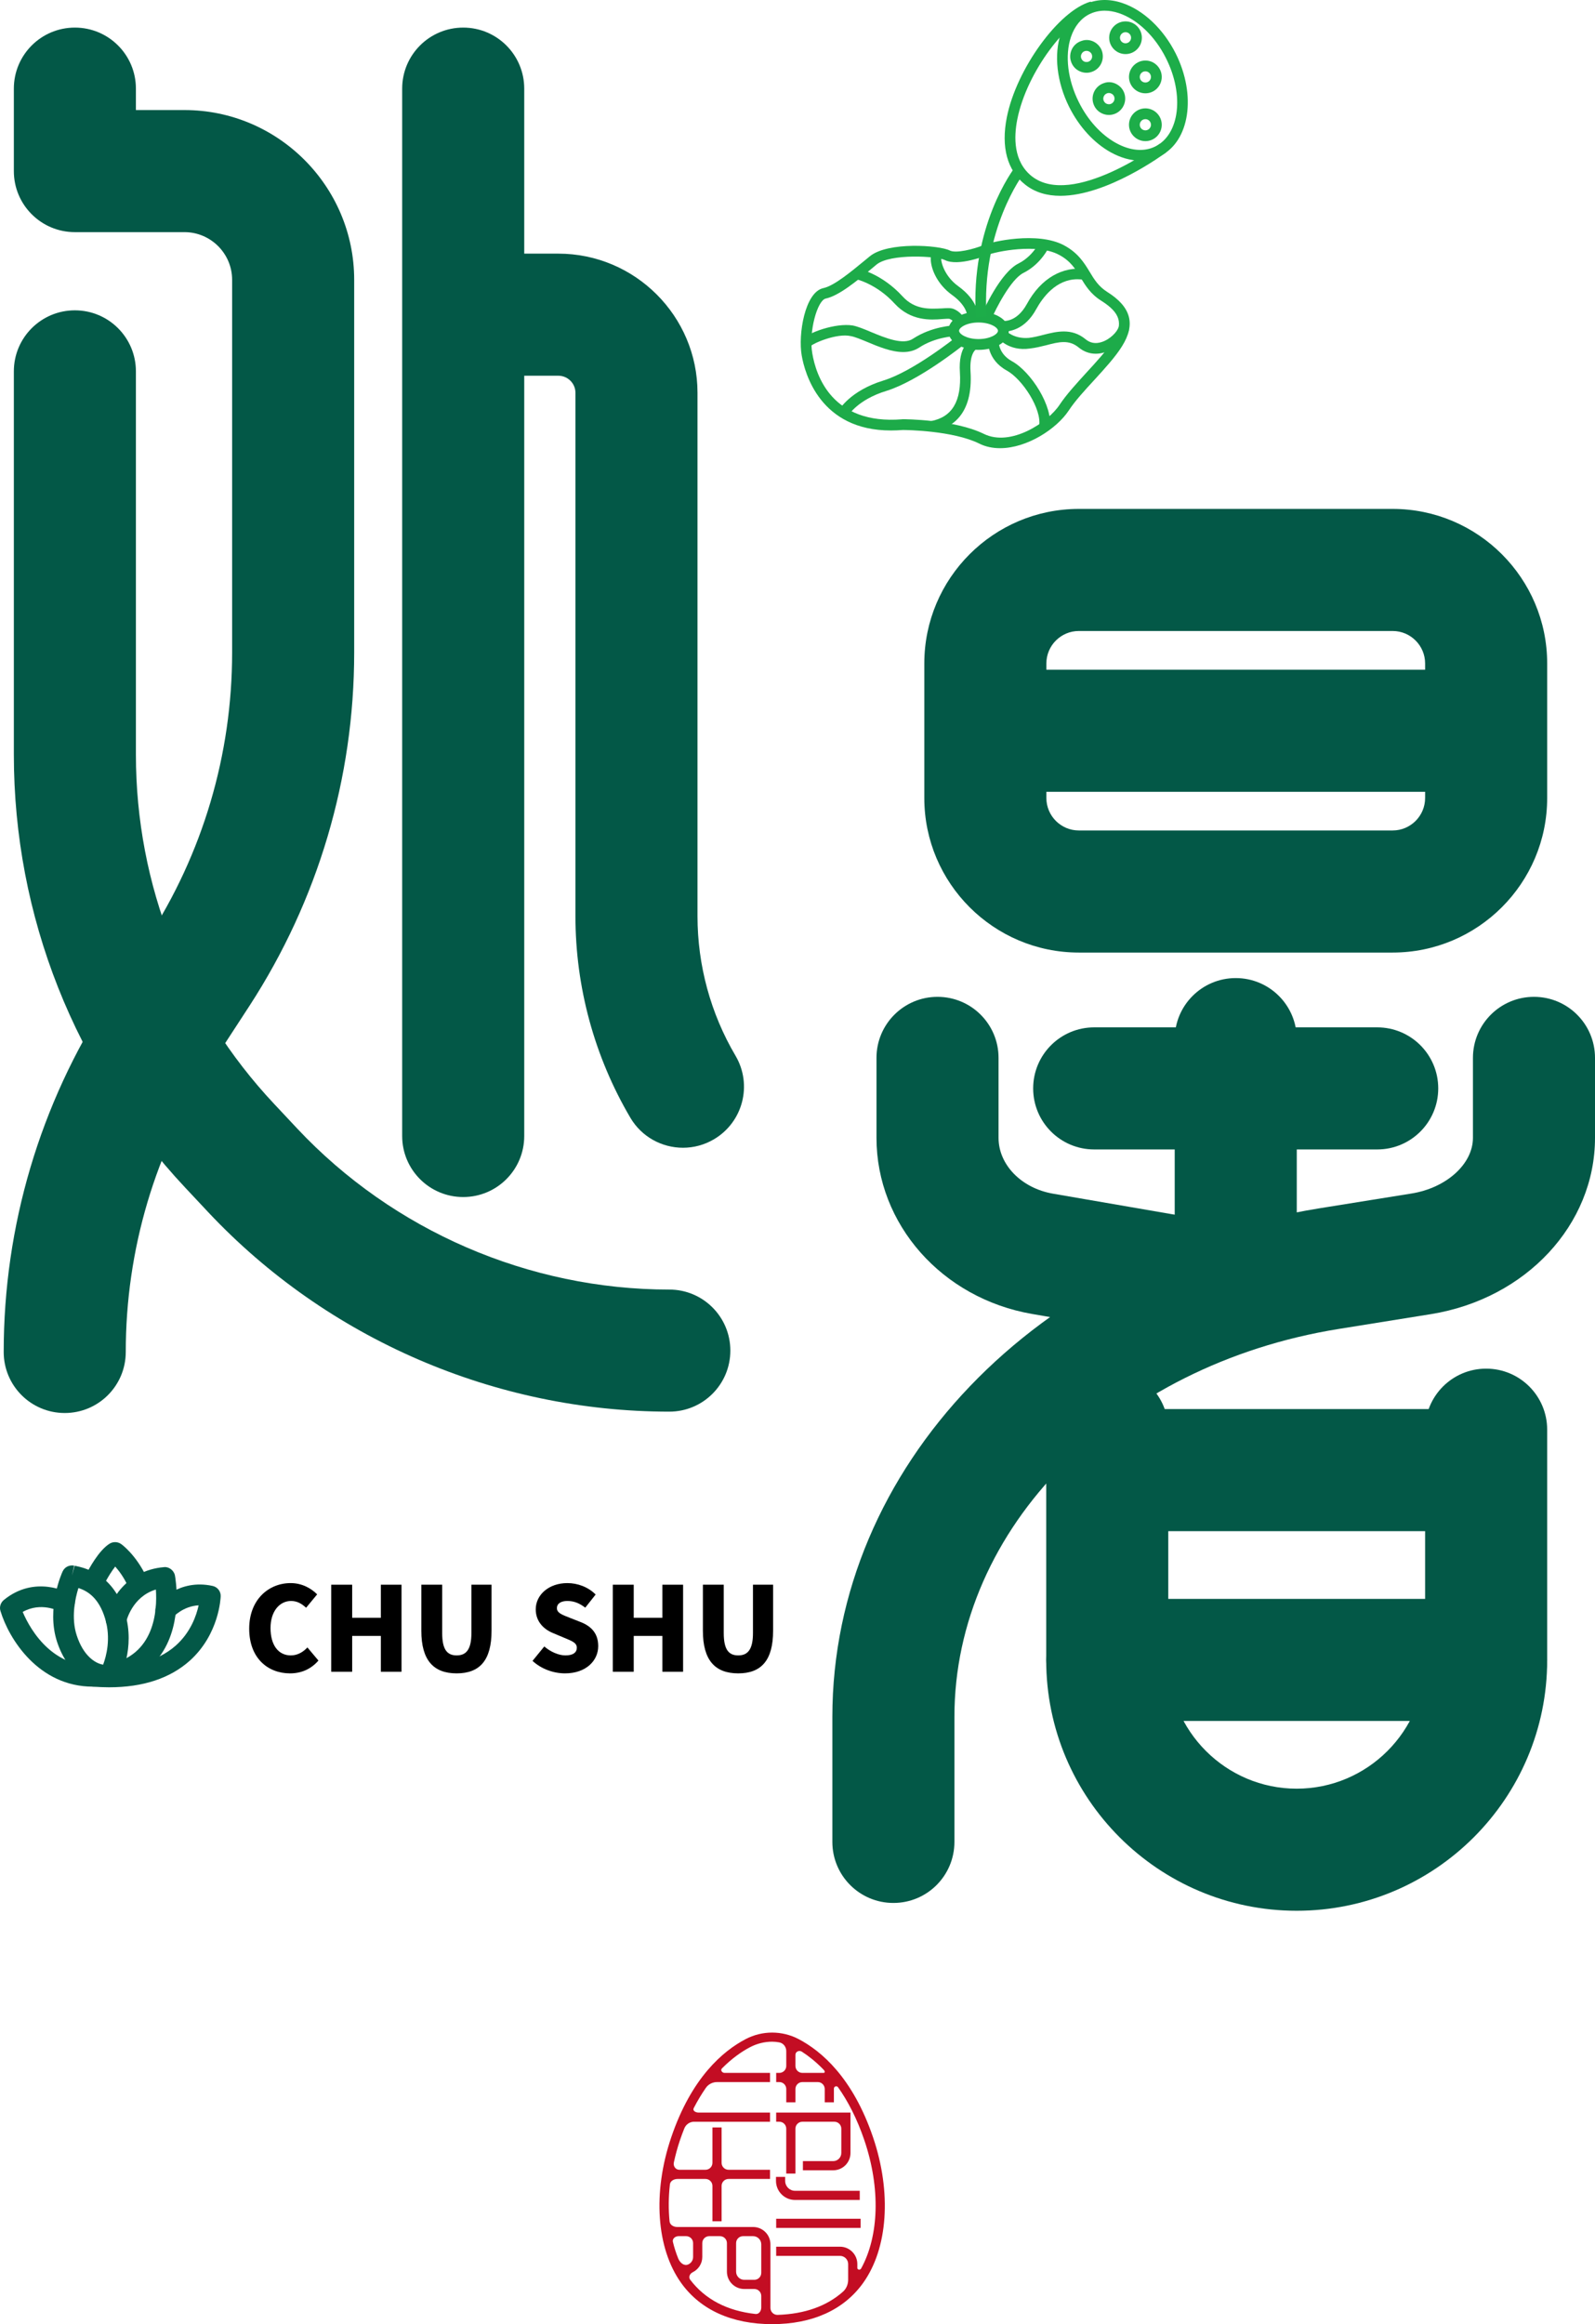 <?xml version="1.0" encoding="iso-8859-1"?>
<!-- Generator: Adobe Illustrator 27.0.0, SVG Export Plug-In . SVG Version: 6.00 Build 0)  -->
<svg version="1.1" id="&#x56FE;&#x5C42;_1" xmlns="http://www.w3.org/2000/svg" xmlns:xlink="http://www.w3.org/1999/xlink" x="0px"
	 y="0px" viewBox="0 0 469.954 684.674" style="enable-background:new 0 0 469.954 684.674;" xml:space="preserve">
<g>
	<g>
		<g>
			<g>
				<path style="fill:#C30D23;" d="M257.245,629.656c-5.951-17.56-15.222-25.444-21.955-28.963c-4.876-2.55-10.692-2.55-15.569,0
					c-6.733,3.519-16.003,11.403-21.955,28.963c-5.511,16.238-4.383,32.682,2.949,42.904c5.681,7.925,14.946,12.114,26.79,12.114
					c11.844,0,21.109-4.189,26.79-12.114C261.628,662.338,262.756,645.894,257.245,629.656z M242.433,609.474
					c0.254,0.259,0.566,0.522,0.566,0.884c0,0.165-0.133,0.298-0.298,0.298h-6.286c-1.13,0-2.046-0.916-2.046-2.046v-3.279
					c0-0.951,1.097-1.439,1.897-0.925C238.217,605.659,240.313,607.319,242.433,609.474z M202.749,667.101
					c-1.239,0.526-2.421-0.55-2.929-1.797c-0.623-1.53-1.138-3.15-1.552-4.839c-0.235-0.957,0.68-1.711,1.666-1.711h2.239
					c1.13,0,2.046,0.916,2.046,2.046v4.087C204.218,665.879,203.61,666.735,202.749,667.101z M203.363,671.592
					c-0.574-0.753-0.123-1.785,0.726-2.203c1.673-0.823,2.832-2.512,2.832-4.502V660.8c0-1.13,0.916-2.046,2.046-2.046h3.169
					c1.13,0,2.046,0.916,2.046,2.046v8.411c0,2.814,2.285,5.105,5.099,5.105h2.971c1.13,0,2.046,0.916,2.046,2.046v3.424
					c0,1.018-0.685,2.006-1.697,1.893C214.245,680.753,207.78,677.383,203.363,671.592z M224.299,669.568
					c0,1.13-0.916,2.046-2.046,2.046h-2.971c-1.322,0-2.397-1.081-2.397-2.403V660.8c0-1.13,0.916-2.046,2.046-2.046h2.965
					c1.322,0,2.403,1.081,2.403,2.403V669.568z M253.726,668.278c-0.293,0.532-1.121,0.42-1.121-0.187v-1.129
					c0-2.814-2.291-5.105-5.105-5.105h-18.806v2.702h18.806c1.322,0,2.403,1.081,2.403,2.403v4.63c0,1.338-0.53,2.641-1.532,3.529
					c-4.809,4.261-11.251,6.554-19.244,6.824c-1.159,0.039-2.124-0.882-2.124-2.041v-18.746c0-2.814-2.291-5.105-5.105-5.105
					h-22.377c-1.071,0-2.136-0.612-2.241-1.678c-0.34-3.456-0.327-7.096,0.101-10.856c0.12-1.052,1.196-1.619,2.255-1.619h8.231
					c1.13,0,2.046,0.916,2.046,2.046v10.414h2.702v-10.414c0-1.13,0.916-2.046,2.046-2.046h12.218v-2.702H214.66
					c-1.13,0-2.046-0.916-2.046-2.046v-10.42h-2.702v10.42c0,1.13-0.916,2.046-2.046,2.046h-7.715c-1.103,0-1.842-1.079-1.607-2.157
					c0.472-2.161,1.046-4.335,1.786-6.514c0.415-1.225,0.849-2.391,1.297-3.511c0.47-1.175,1.6-1.97,2.866-1.97h22.386v-2.702
					h-21.094c-0.836,0-1.778-0.556-1.394-1.298c1.152-2.226,2.354-4.216,3.587-5.987c0.745-1.071,1.984-1.699,3.289-1.699h15.612
					v-2.702h-13.371c-0.741,0-1.32-0.79-0.798-1.316c2.909-2.937,5.778-4.945,8.271-6.251c2.074-1.087,4.3-1.627,6.527-1.627
					c0.702,0,1.401,0.073,2.094,0.201c1.221,0.224,2.065,1.33,2.065,2.571v4.376c0,1.13-0.916,2.046-2.046,2.046h-0.926v2.702h0.926
					c1.13,0,2.046,0.916,2.046,2.046v3.917h2.702v-3.917c0-1.13,0.916-2.046,2.046-2.046h4.538c1.13,0,2.046,0.916,2.046,2.046
					v3.917h2.702v-4.039c0-0.657,0.842-0.934,1.222-0.398c2.834,3.998,5.535,9.073,7.761,15.64
					C259.456,644.589,259.011,658.676,253.726,668.278z"/>
			</g>
		</g>
		<g>
			<g>
				<path style="fill:#C30D23;" d="M231.666,640.319h2.702V627.09c0-1.13,0.916-2.046,2.046-2.046h9.425
					c1.13,0,2.046,0.916,2.046,2.046v7.16c0,1.322-1.075,2.397-2.397,2.397h-8.918v2.702h8.918c2.814,0,5.099-2.285,5.099-5.099
					v-11.908h-21.896v2.702h0.926c1.13,0,2.046,0.916,2.046,2.046V640.319z"/>
			</g>
		</g>
		<g>
			<g>
				<rect x="228.693" y="653.625" style="fill:#C30D23;" width="24.874" height="2.702"/>
			</g>
		</g>
		<g>
			<g>
				<path style="fill:#C30D23;" d="M234.251,648.091h19.07v-2.702h-19.07c-1.604,0-2.908-1.31-2.908-2.914v-1.187h-2.702v1.187
					C228.64,645.571,231.155,648.091,234.251,648.091z"/>
			</g>
		</g>
	</g>
	<g>
		<g>
			<path d="M73.423,479.792c0-8.54,5.717-13.427,12.217-13.427c3.345,0,6.049,1.542,7.805,3.321l-3.25,3.938
				c-1.281-1.162-2.61-1.993-4.436-1.993c-3.321,0-6.049,2.965-6.049,7.971c0,5.1,2.349,8.066,5.978,8.066
				c2.04,0,3.677-1.044,4.887-2.349l3.25,3.867c-2.183,2.515-5.029,3.772-8.374,3.772C78.926,492.958,73.423,488.475,73.423,479.792
				z"/>
			<path d="M97.596,466.839h6.168v9.75h8.445v-9.75h6.097v25.645h-6.097v-10.557h-8.445v10.557h-6.168V466.839z"/>
			<path d="M124.143,480.409v-13.57h6.144v14.234c0,4.863,1.447,6.595,4.27,6.595c2.799,0,4.341-1.732,4.341-6.595v-14.234h5.931
				v13.57c0,8.659-3.44,12.549-10.272,12.549C127.701,492.958,124.143,489.068,124.143,480.409z"/>
			<path d="M156.904,489.281l3.464-4.246c1.827,1.566,4.223,2.633,6.239,2.633c2.277,0,3.345-0.878,3.345-2.254
				c0-1.471-1.4-1.969-3.606-2.894l-3.274-1.376c-2.704-1.068-5.219-3.321-5.219-7.046c0-4.294,3.867-7.734,9.323-7.734
				c2.965,0,6.097,1.115,8.327,3.369l-3.06,3.867c-1.684-1.281-3.274-1.969-5.267-1.969c-1.898,0-3.084,0.759-3.084,2.135
				c0,1.423,1.637,1.969,3.914,2.87l3.203,1.257c3.155,1.281,5.053,3.416,5.053,7.046c0,4.27-3.582,8.018-9.774,8.018
				C163.143,492.958,159.561,491.725,156.904,489.281z"/>
			<path d="M180.556,466.839h6.168v9.75h8.445v-9.75h6.097v25.645h-6.097v-10.557h-8.445v10.557h-6.168V466.839z"/>
			<path d="M207.102,480.409v-13.57h6.144v14.234c0,4.863,1.447,6.595,4.27,6.595c2.799,0,4.341-1.732,4.341-6.595v-14.234h5.931
				v13.57c0,8.659-3.44,12.549-10.272,12.549C210.661,492.958,207.102,489.068,207.102,480.409z"/>
		</g>
		<g>
			<g>
				<path style="fill:#035847;" d="M136.479,352.636c-9.94,0-17.982-8.042-17.982-17.982V26.111c0-9.94,8.042-17.982,17.982-17.982
					s17.982,8.042,17.982,17.982v308.543C154.461,344.594,146.419,352.636,136.479,352.636z"/>
			</g>
			<g>
				<path style="fill:#035847;" d="M201.243,338.118c-6.168,0-12.17-3.155-15.515-8.849c-10.581-17.958-16.179-38.479-16.179-59.355
					v-154.2c0-2.776-2.277-5.029-5.053-5.029h-25.479c-9.94,0-17.982-8.042-17.982-17.982s8.042-17.982,17.982-17.982h25.479
					c22.608,0,41.017,18.385,41.017,40.994v154.2c0,14.447,3.867,28.658,11.197,41.088c5.053,8.564,2.206,19.572-6.358,24.625
					C207.482,337.311,204.35,338.118,201.243,338.118z"/>
			</g>
			<g>
				<path style="fill:#035847;" d="M19.073,416.261c-9.94,0-17.982-8.042-17.982-17.982c0-37.055,10.675-73.043,30.84-104.049
					l11.435-17.555c16.369-25.17,25.028-54.373,25.028-84.43V82.43c0-7.734-6.31-14.044-14.044-14.044H22.062
					c-9.94,0-17.982-8.042-17.982-17.982V26.111c0-9.94,8.042-17.982,17.982-17.982s17.982,8.042,17.982,17.982v6.31h14.305
					c27.566,0,50.008,22.442,50.008,50.008v109.814c0,37.032-10.675,72.996-30.84,104.049l-11.435,17.555
					c-16.369,25.17-25.028,54.373-25.028,84.43C37.055,408.219,29.013,416.261,19.073,416.261z"/>
			</g>
			<g>
				<path style="fill:#035847;" d="M197.21,415.858c-51.266,0-100.799-21.422-135.886-58.786l-6.761-7.212
					C22.015,315.154,4.08,269.866,4.08,222.301V109.403c0-9.94,8.042-17.982,17.982-17.982s17.982,8.042,17.982,17.982v112.898
					c0,38.384,14.471,74.941,40.756,102.935l6.761,7.212c28.302,30.152,68.275,47.446,109.648,47.446
					c9.94,0,17.982,8.042,17.982,17.982S207.15,415.858,197.21,415.858z"/>
			</g>
		</g>
		<g>
			<g>
				<g>
					<path style="fill:#1DAB49;" d="M294.664,132.035c-2.135,0-4.223-0.403-6.121-1.352c-7.781-3.843-21.469-4.009-22.513-4.009
						c-1.234,0.095-2.396,0.142-3.535,0.142c-20.781,0-25.36-16.749-26.285-22.134c-1.068-6.073,0.901-18.646,6.405-19.809
						c3.131-0.664,8.137-4.816,12.17-8.137l1.471-1.21c5.338-4.412,20.592-3.274,23.581-1.732c1.803,0.925,7.046-0.38,9.964-1.589
						c2.325-0.996,15.847-4.104,23.676,0.047c4.175,2.23,5.978,5.195,7.568,7.805c1.328,2.206,2.586,4.294,5.172,5.931
						c7.069,4.436,8.445,9.537,4.365,16.037c-1.945,3.131-5.1,6.571-8.137,9.893c-2.823,3.06-5.717,6.215-7.544,9.015
						C311.341,126.318,302.635,132.035,294.664,132.035z M265.888,123.495h0.071c0.617,0,15.278,0.071,23.96,4.341
						c7.947,3.867,18.907-3.416,22.323-8.659c1.993-2.989,4.982-6.239,7.852-9.394c2.965-3.203,6.002-6.548,7.829-9.418
						c3.131-5.006,2.206-8.184-3.369-11.719c-3.25-2.016-4.745-4.531-6.215-6.951c-1.495-2.491-2.918-4.84-6.334-6.642
						c-6.405-3.44-18.551-0.949-20.971,0.047c-0.095,0.024-8.635,3.558-12.668,1.495c-2.277-1.139-16.013-1.993-20.117,1.352
						l-1.447,1.21c-4.507,3.748-9.632,7.971-13.522,8.801c-2.443,0.522-5.077,9.798-3.938,16.179
						c1.091,6.429,5.765,21.066,26.475,19.382L265.888,123.495z"/>
				</g>
				<g>
					<path style="fill:#1DAB49;" d="M288.306,103.069c-5.077,0-8.896-2.42-8.896-5.622c0-3.203,3.819-5.622,8.896-5.622
						c5.077,0,8.92,2.42,8.92,5.622C297.226,100.649,293.383,103.069,288.306,103.069z M288.306,95.003
						c-3.44,0-5.717,1.471-5.717,2.443s2.277,2.443,5.717,2.443c3.464,0,5.741-1.471,5.741-2.443S291.77,95.003,288.306,95.003z"/>
				</g>
				<g>
					<path style="fill:#1DAB49;" d="M309.301,126.033l-3.131-0.522c0.854-4.911-4.887-13.807-9.56-16.369
						c-5.788-3.203-5.504-8.588-5.48-8.801l3.131,0.19c0,0.142-0.119,3.653,3.867,5.86
						C303.798,109.498,310.345,119.794,309.301,126.033z"/>
				</g>
				<g>
					<path style="fill:#1DAB49;" d="M274.808,127.148l-0.569-3.084c6.31-1.162,9.11-5.883,8.588-14.4
						c-0.522-7.686,3.037-9.466,3.464-9.632l1.305,2.87c-0.024,0-1.993,1.162-1.637,6.571
						C286.764,122.237,280.335,126.152,274.808,127.148z"/>
				</g>
				<g>
					<path style="fill:#1DAB49;" d="M322.847,104.208c-1.85,0-3.558-0.641-5.029-1.85c-2.87-2.372-5.86-1.637-9.608-0.641
						c-1.518,0.38-3.084,0.759-4.721,0.949c-6.334,0.925-9.418-3.084-9.537-3.226l2.467-1.993l-1.234,0.996l1.21-0.996
						c0.095,0.119,2.42,2.467,6.761,2.088c1.4-0.166,2.87-0.522,4.294-0.901c3.867-0.973,8.303-2.088,12.407,1.305
						c1.328,1.091,2.87,1.423,4.721,0.83c2.443-0.759,4.602-2.965,5.029-4.46l3.037,0.854c-0.759,2.752-3.819,5.599-7.141,6.619
						C324.603,104.066,323.725,104.208,322.847,104.208z"/>
				</g>
				<g>
					<path style="fill:#1DAB49;" d="M295.755,97.684c-0.474,0-0.759-0.047-0.83-0.047l0.498-3.131
						c0.19,0.095,4.128,0.522,7.117-4.911c4.175-7.71,10.675-11.245,17.389-10.296l-0.522,3.131
						c-0.664-0.119-1.305-0.166-1.945-0.166c-6.334,0-10.272,5.409-12.17,8.849C302.066,97.02,297.582,97.684,295.755,97.684z"/>
				</g>
				<g>
					<path style="fill:#1DAB49;" d="M249.899,122.451l-2.752-1.542c0.119-0.237,3.321-5.788,13.119-8.801
						c8.896-2.728,21.446-12.81,21.564-12.905l1.993,2.467c-0.546,0.427-13.166,10.533-22.632,13.475
						C252.698,117.73,249.922,122.403,249.899,122.451z"/>
				</g>
				<g>
					<path style="fill:#1DAB49;" d="M266.125,103.71c-3.511,0-7.378-1.613-10.699-3.013c-1.85-0.759-3.606-1.495-4.768-1.684
						c-4.033-0.925-11.102,2.088-11.933,3.06l-2.467-1.945c1.637-2.111,9.94-5.053,14.969-4.246
						c1.495,0.285,3.321,1.044,5.409,1.922c4.223,1.756,9.513,3.938,12.383,1.969c5.575-3.653,11.885-3.891,12.146-3.914
						l0.095,3.179c-0.047,0-5.694,0.214-10.486,3.392C269.352,103.33,267.786,103.71,266.125,103.71z"/>
				</g>
				<g>
					<path style="fill:#1DAB49;" d="M288.188,93.2l-3.179-0.095l1.589,0.047l-1.589-0.024c0-0.119-0.071-3.06-4.531-6.263
						c-4.175-3.013-6.144-7.402-6.239-10.414c-0.071-1.827,0.569-2.752,1.115-3.203l2.04,2.42c-0.403,0.807,0.593,5.504,4.934,8.635
						C288.164,88.503,288.188,92.726,288.188,93.2z"/>
				</g>
				<g>
					<path style="fill:#1DAB49;" d="M281.284,95.359c0,0-0.285-0.901-1.495-1.423c-0.214-0.095-1.328,0-2.088,0.047
						c-3.487,0.308-9.323,0.641-14.092-4.531c-5.385-5.907-11.411-7.212-11.458-7.236l0.617-3.084
						c0.285,0.047,7.046,1.471,13.166,8.184c3.701,4.057,8.137,3.677,11.553,3.535c1.518-0.095,2.61-0.19,3.511,0.166
						c2.681,1.139,3.298,3.345,3.369,3.582L281.284,95.359z"/>
				</g>
				<g>
					<path style="fill:#1DAB49;" d="M292.078,94.054l-2.894-1.281c0.546-1.257,5.551-12.478,10.913-15.159
						c4.389-2.206,6.263-6.476,6.287-6.524l2.894,1.234c-0.095,0.214-2.301,5.361-7.757,8.09
						C297.843,82.264,293.454,90.875,292.078,94.054z"/>
				</g>
			</g>
		</g>
		<g>
			<g>
				<g>
					<path style="fill:#1DAD49;" d="M287.547,93.509c-1.732-26.855,11.031-43.603,11.553-44.315l2.515,1.945
						c-0.142,0.166-12.573,16.559-10.936,42.18L287.547,93.509z"/>
				</g>
				<g>
					<path style="fill:#1DAD49;" d="M312.433,57.687c-3.796,0-7.378-0.925-10.367-3.298c-5.314-4.175-7.164-11.055-5.409-19.856
						c2.823-14.21,15.301-31.409,24.719-34.066l0.854,3.037c-7.568,2.135-19.666,17.46-22.49,31.647
						c-1.044,5.267-1.162,12.455,4.27,16.772c12.004,9.418,37.482-9.371,37.72-9.56l1.898,2.515
						C342.727,45.541,326.192,57.687,312.433,57.687z"/>
				</g>
				<g>
					<path style="fill:#1DAD49;" d="M335.966,47.32c-2.799,0-5.765-0.83-8.73-2.467c-4.934-2.752-9.276-7.496-12.217-13.356
						c-3.63-7.283-4.555-15.349-2.467-21.588c1.328-3.962,3.748-6.927,7.022-8.564c3.321-1.613,7.141-1.779,11.055-0.474
						c6.239,2.064,12.146,7.639,15.8,14.922c6.144,12.289,4.104,25.834-4.555,30.152C340.046,46.869,338.054,47.32,335.966,47.32z
						 M325.48,3.147c-1.613,0-3.131,0.356-4.484,1.02c-2.515,1.257-4.389,3.582-5.456,6.737c-1.827,5.48-0.949,12.644,2.325,19.168
						c2.633,5.314,6.524,9.584,10.913,12.028c4.223,2.349,8.374,2.704,11.672,1.02c7.093-3.558,8.517-15.183,3.131-25.906
						c-3.25-6.548-8.469-11.529-13.949-13.356C328.209,3.385,326.809,3.147,325.48,3.147z"/>
				</g>
				<g>
					<path style="fill:#1DAD49;" d="M337.484,41.579c-2.657,0-4.84-2.159-4.84-4.816s2.183-4.84,4.84-4.84s4.816,2.183,4.816,4.84
						S340.141,41.579,337.484,41.579z M337.484,35.102c-0.925,0-1.661,0.735-1.661,1.661c0,0.901,0.735,1.637,1.661,1.637
						c0.901,0,1.637-0.735,1.637-1.637C339.121,35.838,338.386,35.102,337.484,35.102z"/>
				</g>
				<g>
					<path style="fill:#1DAD49;" d="M337.484,27.487c-2.657,0-4.84-2.159-4.84-4.816s2.183-4.84,4.84-4.84s4.816,2.183,4.816,4.84
						S340.141,27.487,337.484,27.487z M337.484,21.011c-0.925,0-1.661,0.735-1.661,1.661c0,0.901,0.735,1.637,1.661,1.637
						c0.901,0,1.637-0.735,1.637-1.637C339.121,21.746,338.386,21.011,337.484,21.011z"/>
				</g>
				<g>
					<path style="fill:#1DAD49;" d="M331.625,15.934c-2.657,0-4.816-2.159-4.816-4.816s2.159-4.816,4.816-4.816
						s4.816,2.159,4.816,4.816S334.282,15.934,331.625,15.934z M331.625,9.482c-0.901,0-1.637,0.735-1.637,1.637
						c0,0.901,0.735,1.637,1.637,1.637c0.901,0,1.637-0.735,1.637-1.637C333.262,10.217,332.526,9.482,331.625,9.482z"/>
				</g>
				<g>
					<path style="fill:#1DAD49;" d="M320.119,21.438c-0.759,0-1.518-0.19-2.206-0.546c-1.162-0.593-1.993-1.613-2.372-2.847
						c-0.38-1.186-0.261-2.467,0.308-3.606c0.593-1.162,1.613-2.016,2.847-2.396c2.491-0.901,5.243,0.617,6.026,3.108
						c0.783,2.586-0.617,5.267-3.131,6.049C321.115,21.367,320.617,21.438,320.119,21.438z M320.119,14.985
						c-0.166,0-0.332,0.024-0.474,0.071c-0.427,0.119-0.783,0.427-0.973,0.83c-0.214,0.38-0.237,0.807-0.119,1.21
						c0.142,0.451,0.427,0.783,0.807,0.996c0.403,0.214,0.878,0.214,1.281,0.119v-0.024c0.878-0.261,1.352-1.186,1.068-2.088
						C321.495,15.436,320.807,14.985,320.119,14.985z"/>
				</g>
				<g>
					<path style="fill:#1DAD49;" d="M326.714,33.869c-0.759,0-1.518-0.19-2.206-0.546c-1.162-0.593-1.993-1.613-2.372-2.847
						c-0.783-2.491,0.617-5.195,3.155-6.002c1.21-0.451,2.515-0.308,3.63,0.285c1.162,0.593,2.016,1.613,2.396,2.847
						c0.783,2.515-0.617,5.219-3.108,6.026h-0.024C327.71,33.798,327.212,33.869,326.714,33.869z M326.738,27.392
						c-0.166,0-0.332,0.024-0.474,0.071c-0.901,0.285-1.376,1.21-1.115,2.088c0.142,0.427,0.427,0.759,0.807,0.973
						c0.38,0.19,0.901,0.237,1.257,0.119l0,0c0.878-0.285,1.376-1.234,1.091-2.111c-0.119-0.403-0.427-0.759-0.83-0.949
						C327.26,27.464,326.999,27.392,326.738,27.392z"/>
				</g>
			</g>
		</g>
		<g>
			<g>
				<g>
					<path style="fill:#035847;" d="M405.783,338.616h-83.387c-9.94,0-17.982-8.042-17.982-17.982s8.042-17.982,17.982-17.982
						h83.387c9.94,0,17.982,8.042,17.982,17.982S415.723,338.616,405.783,338.616z"/>
				</g>
				<g>
					<path style="fill:#035847;" d="M364.102,379.823c-9.94,0-17.982-8.042-17.982-17.982v-55.726
						c0-9.94,8.042-17.982,17.982-17.982c9.94,0,17.982,8.042,17.982,17.982v55.726
						C382.084,371.781,374.042,379.823,364.102,379.823z"/>
				</g>
				<g>
					<path style="fill:#035847;" d="M410.338,280.613h-92.473c-25.099,0-45.525-20.426-45.525-45.525v-39.641
						c0-25.099,20.426-45.525,45.525-45.525h92.473c25.099,0,45.525,20.426,45.525,45.525v39.641
						C455.863,260.187,435.437,280.613,410.338,280.613z M317.865,185.886c-5.267,0-9.56,4.294-9.56,9.56v39.641
						c0,5.267,4.294,9.56,9.56,9.56h92.473c5.267,0,9.56-4.294,9.56-9.56v-39.641c0-5.267-4.294-9.56-9.56-9.56H317.865z"/>
				</g>
				<g>
					<path style="fill:#035847;" d="M424.619,233.262H296.965c-9.94,0-17.982-8.042-17.982-17.982
						c0-9.94,8.042-17.982,17.982-17.982h127.654c9.94,0,17.982,8.042,17.982,17.982
						C442.601,225.219,434.559,233.262,424.619,233.262z"/>
				</g>
				<g>
					<g>
						<path style="fill:#035847;" d="M382.06,562.894c-40.709,0-73.803-33.094-73.803-73.803v-67.919
							c0-9.94,8.042-17.982,17.982-17.982c9.94,0,17.982,8.042,17.982,17.982v67.919c0,20.853,16.986,37.838,37.838,37.838
							s37.838-16.986,37.838-37.838v-67.919c0-9.94,8.042-17.982,17.982-17.982s17.982,8.042,17.982,17.982v67.919
							C455.863,529.8,422.769,562.894,382.06,562.894z"/>
					</g>
					<g>
						<path style="fill:#035847;" d="M437.88,451.063H326.24c-9.94,0-17.982-8.042-17.982-17.982s8.042-17.982,17.982-17.982H437.88
							c9.94,0,17.982,8.042,17.982,17.982S447.82,451.063,437.88,451.063z"/>
					</g>
					<g>
						<path style="fill:#035847;" d="M437.88,506.979H326.24c-9.94,0-17.982-8.042-17.982-17.982c0-9.94,8.042-17.982,17.982-17.982
							H437.88c9.94,0,17.982,8.042,17.982,17.982C455.863,498.936,447.82,506.979,437.88,506.979z"/>
					</g>
				</g>
				<g>
					<path style="fill:#035847;" d="M263.231,560.593c-9.94,0-17.982-8.042-17.982-17.982v-36.842
						c0-73.423,60.352-136.432,143.501-149.811l27.163-4.365c10.296-1.661,18.077-8.706,18.077-16.393v-23.557
						c0-9.94,8.042-17.982,17.982-17.982s17.982,8.042,17.982,17.982V335.2c0,25.573-20.331,47.399-48.324,51.93l-27.187,4.365
						c-65.594,10.557-113.23,58.62-113.23,114.274v36.842C281.213,552.551,273.171,560.593,263.231,560.593z"/>
				</g>
				<g>
					<path style="fill:#035847;" d="M360.804,396.595c-1.02,0-2.04-0.071-3.084-0.261l-53.614-9.252
						c-26.57-4.602-45.857-26.428-45.857-51.882v-23.557c0-9.94,8.042-17.982,17.982-17.982s17.982,8.042,17.982,17.982V335.2
						c0,7.924,6.737,14.827,16.013,16.44l53.614,9.252c9.798,1.684,16.345,10.984,14.661,20.781
						C376.983,390.427,369.392,396.595,360.804,396.595z"/>
				</g>
			</g>
		</g>
		<g>
			<g>
				<path style="fill:#035847;" d="M31.195,496.493c-4.626,0-11.197-3.179-14.376-12.81c-3.25-9.916,1.423-20.331,1.637-20.758
					c0.593-1.305,1.993-1.969,3.392-1.708l-0.641,2.965l0.783-2.942c3.108,0.664,11.387,2.443,14.827,13.854
					c3.179,10.557-1.542,19.334-1.756,19.714c-0.427,0.759-1.162,1.328-2.04,1.495C32.476,496.422,31.836,496.493,31.195,496.493z
					 M23.106,467.812c-0.973,3.108-2.206,8.778-0.498,13.973c1.922,5.907,5.361,8.232,7.781,8.611
					c0.925-2.491,2.349-7.71,0.593-13.546C29.155,470.777,25.881,468.713,23.106,467.812z"/>
			</g>
			<g>
				<path style="fill:#035847;" d="M27.376,496.873c-16.013,0-24.743-14.044-27.234-22.276c-0.38-1.162,0.024-2.443,0.949-3.226
					c9.228-7.568,18.978-2.183,19.429-1.969c1.447,0.83,1.969,2.681,1.162,4.152c-0.83,1.423-2.657,1.993-4.128,1.162
					c-0.261-0.142-5.456-2.894-10.865,0.142c2.206,5.243,9.56,18.409,25.146,15.491c13.831-2.61,14.519-15.989,14.092-22.086
					c-6.998,2.111-8.683,9.228-8.754,9.56c-0.356,1.637-1.945,2.657-3.606,2.325c-1.637-0.356-2.681-1.969-2.325-3.606
					c0.996-4.745,5.86-13.949,17.081-14.874c1.4-0.19,2.942,0.949,3.226,2.467c0.095,0.546,2.491,13.546-3.985,23.083
					c-3.298,4.84-8.208,7.9-14.59,9.11C31.006,496.683,29.155,496.873,27.376,496.873z"/>
			</g>
			<g>
				<path style="fill:#035847;" d="M32.144,497.062c-1.566,0-3.155-0.071-4.792-0.19c-1.661-0.142-2.918-1.589-2.799-3.274
					c0.142-1.661,1.352-2.87,3.274-2.799c10.296,0.854,18.551-1.21,24.008-6.073c4.318-3.867,6.026-8.754,6.69-11.814
					c-4.579,0.261-7.402,3.369-7.449,3.392c-1.115,1.257-3.06,1.352-4.27,0.237c-1.257-1.115-1.376-3.037-0.237-4.27
					c0.237-0.285,6.144-7.236,16.037-5.077c1.423,0.285,2.467,1.566,2.42,3.037c-0.024,0.451-0.403,11.126-9.062,18.955
					C50.15,494.405,42.156,497.062,32.144,497.062z"/>
			</g>
			<g>
				<path style="fill:#035847;" d="M40.449,468.993c-1.139,0-2.23-0.641-2.752-1.732c-1.234-2.657-2.657-4.531-3.748-5.765
					c-1.044,1.328-2.206,3.203-3.037,4.816c-0.759,1.471-2.562,2.111-4.08,1.328c-1.495-0.759-2.088-2.586-1.328-4.08
					c0.569-1.139,3.582-6.88,6.856-8.849c1.02-0.593,2.349-0.546,3.321,0.142c0.19,0.119,4.365,3.131,7.52,9.798
					c0.712,1.518,0.071,3.345-1.447,4.057C41.326,468.898,40.876,468.993,40.449,468.993z"/>
			</g>
		</g>
	</g>
</g>
</svg>
